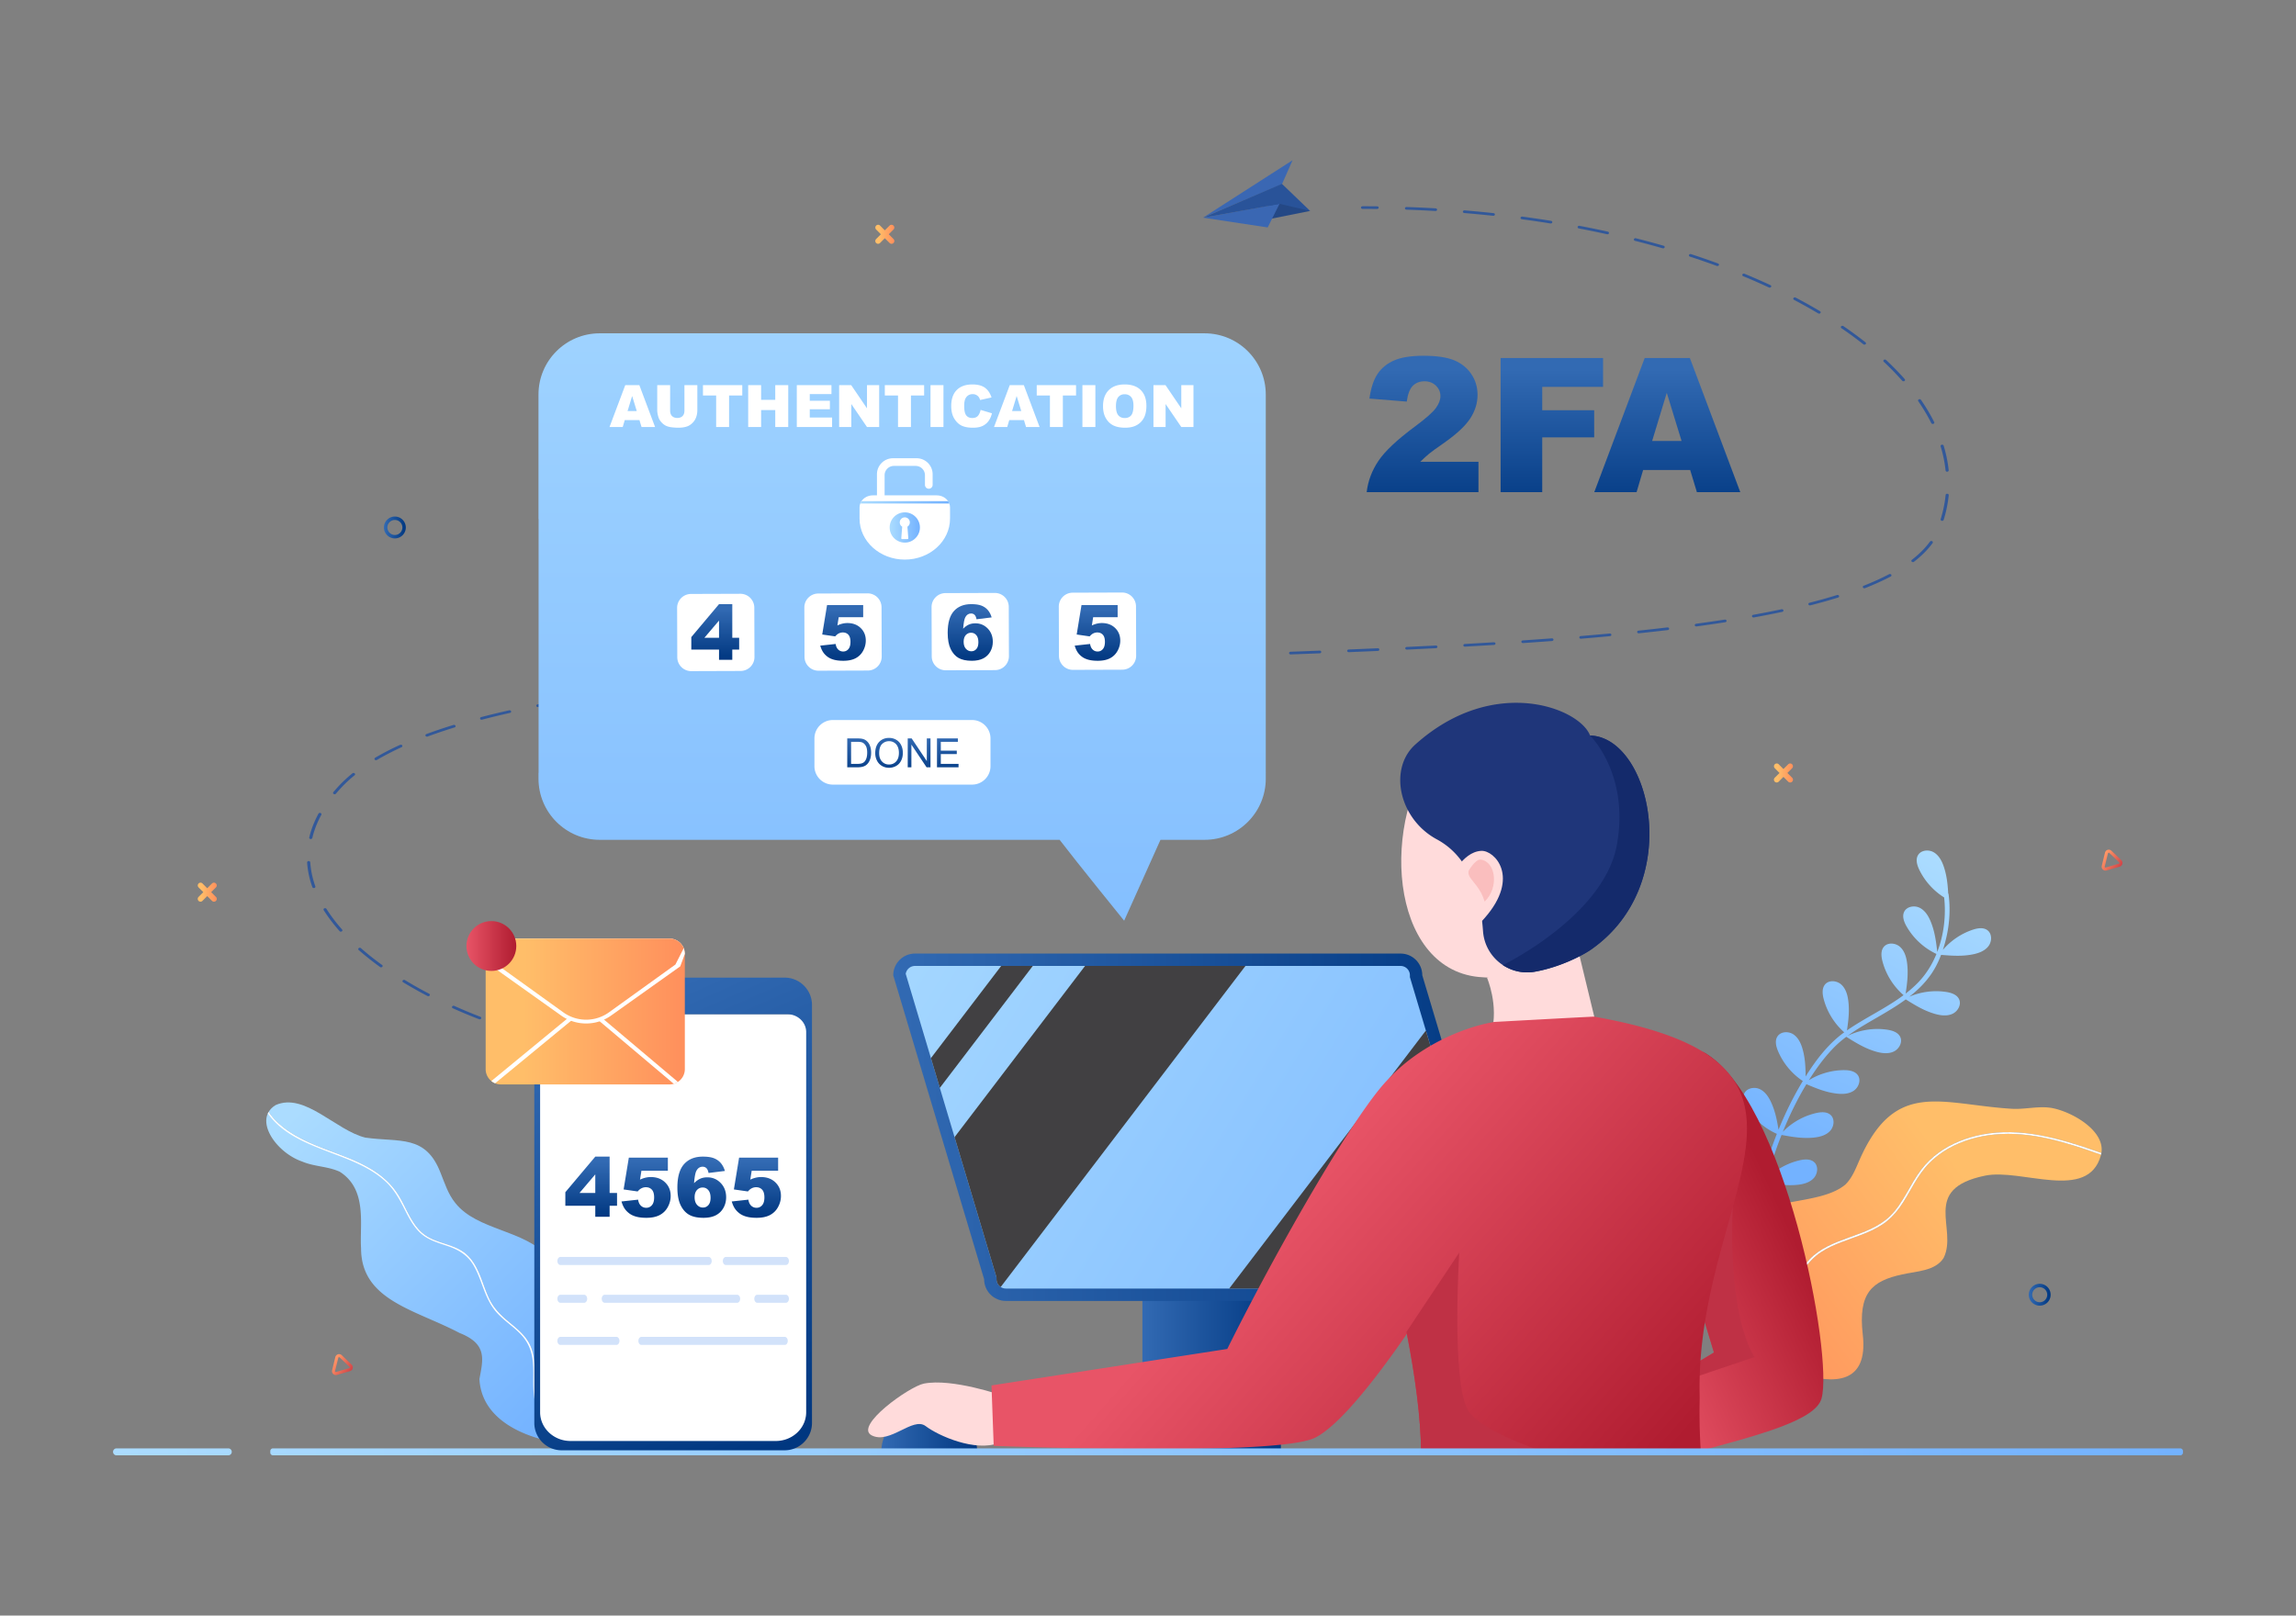 <svg xmlns="http://www.w3.org/2000/svg" viewBox="0 0 1364 960" id="two-steps-authentication-password"><rect x="0" y="0" width="1364" height="960" fill="#808080" stroke="none"/><linearGradient id="a" x1="181.233" x2="352.669" y1="655.423" y2="824.2" gradientUnits="userSpaceOnUse"><stop offset="0" stop-color="#abdcff"></stop><stop offset="1" stop-color="#73b2ff"></stop></linearGradient><path fill="url(#a)" d="M270.608 714.979c12.852 16.108 40.753 15.754 54.814 31.576 7.722 9.422 5.245 20.566 5.194 30.877 1.551 18.55 4.38 39.268 15.769 57.233 5.815 8.034 14.558 14.852 18.801 23.365-8.433 1.257-18.812 1.379-29.276.027-.226-.17-.456-.352-.678-.529-8.697-7.004-15.712-16.43-17.175-27.748-1.334-10.305 1.394-21.522-3.482-31.161-2.667-5.275-7.378-9.049-11.841-12.742-4.605-3.817-8.81-7.762-11.589-13.134-4.644-8.963-6.118-20.242-13.939-27.275-4.777-4.286-11.134-5.701-17.013-7.804-3.289-1.171-6.492-2.633-9.171-4.913-2.286-1.946-4.148-4.316-5.747-6.844-3.156-4.986-5.377-10.491-8.451-15.524-3.115-5.11-7.275-9.386-12.123-12.879-10.588-7.624-23.263-11.291-35.225-16.104-10.821-4.358-22.085-10.039-29.206-19.624-.242-.325-.48-.657-.707-.993.894-1.557 2.266-2.952 4.17-4.117 17.26-7.715 35.808 15.08 53.299 19.323 20.449 2.926 35.923-2.077 44.795 21.191 2.475 6.037 4.319 12.359 8.781 17.799z"></path><linearGradient id="b" x1="163.866" x2="335.301" y1="673.063" y2="841.841" gradientUnits="userSpaceOnUse"><stop offset="0" stop-color="#abdcff"></stop><stop offset="1" stop-color="#73b2ff"></stop></linearGradient><path fill="url(#b)" d="M189.475 681.399c11.963 4.812 24.637 8.48 35.225 16.104 4.847 3.493 9.007 7.769 12.123 12.879 3.075 5.033 5.295 10.538 8.451 15.524 1.6 2.528 3.461 4.898 5.747 6.844 2.679 2.28 5.881 3.742 9.171 4.913 5.879 2.102 12.236 3.517 17.013 7.804 7.821 7.033 9.295 18.312 13.939 27.275 2.779 5.373 6.984 9.318 11.589 13.134 4.463 3.693 9.173 7.467 11.841 12.742 4.876 9.639 2.149 20.856 3.482 31.161 1.462 11.318 8.477 20.745 17.175 27.748.222.177.452.359.678.529a48.252 48.252 0 0 1-1.592-.217c-24.173-3.458-48.296-14.865-49.495-38.41 2.1-11.489 4.954-20.759-11.827-27.356-26.454-13.955-58.542-19.355-58.494-50.429-.933-13.808 3.945-34.829-12.678-45.384-7.156-3.273-15.063-2.97-22.277-6.037-13.172-4.527-24.789-19.104-20.415-28.609.119-.282.262-.56.431-.833.227.336.465.668.707.993 7.121 9.586 18.385 15.267 29.206 19.625z"></path><path fill="#FFF" d="M189.475 681.399c11.963 4.812 24.637 8.48 35.225 16.104 4.847 3.493 9.007 7.769 12.123 12.879 3.075 5.033 5.295 10.538 8.451 15.524 1.6 2.528 3.461 4.898 5.747 6.844 2.679 2.28 5.881 3.742 9.171 4.913 5.879 2.102 12.236 3.517 17.013 7.804 7.821 7.033 9.295 18.312 13.939 27.275 2.779 5.373 6.984 9.318 11.589 13.134 4.463 3.693 9.173 7.467 11.841 12.742 4.876 9.639 2.149 20.856 3.482 31.161 1.462 11.318 8.477 20.745 17.175 27.748.222.177.452.359.678.529a48.252 48.252 0 0 1-1.592-.217 61.034 61.034 0 0 1-5.907-5.522c-3.451-3.703-6.391-7.902-8.409-12.545-2.146-4.942-2.997-10.16-3.153-15.525-.152-5.473.257-10.984-.442-16.429-.789-6.227-3.415-11.443-7.897-15.85-4.388-4.31-9.628-7.69-13.701-12.339-3.424-3.917-5.557-8.651-7.411-13.46-1.927-5.023-3.578-10.233-6.423-14.837-3.451-5.597-8.562-8.677-14.684-10.786-5.924-2.036-12.095-3.641-16.769-8.063-4.138-3.917-6.745-9.104-9.293-14.112-2.811-5.529-5.727-10.885-10.157-15.301-4.724-4.697-10.471-8.219-16.433-11.099-17.939-8.681-42.58-13.1-54.507-30.355.119-.282.262-.56.431-.833.227.336.465.668.707.993 7.121 9.584 18.385 15.265 29.206 19.623z"></path><linearGradient id="c" x1="1156.841" x2="1066.139" y1="512.946" y2="690.362" gradientUnits="userSpaceOnUse"><stop offset="0" stop-color="#abdcff"></stop><stop offset="1" stop-color="#73b2ff"></stop></linearGradient><path fill="url(#c)" d="M1026.966 677.844c1.413-3.235 5.862-4.2 9.078-2.763 3.216 1.437 5.345 4.582 6.836 7.788 2.411 5.185 3.5 10.415 4.396 15.931a234.344 234.344 0 0 1 4.677-15.189 240.333 240.333 0 0 1 3.638-9.852c-7.254-3.226-13.514-8.662-17.705-15.407-1.588-2.557-2.906-5.744-1.694-8.498 1.415-3.219 5.864-4.184 9.078-2.758 3.214 1.426 5.339 4.552 6.826 7.739 2.496 5.35 3.568 10.752 4.479 16.468 4.072-9.998 8.85-19.715 14.435-28.944-6.514-4.331-11.726-10.607-14.749-17.824-1.163-2.776-1.959-6.131-.326-8.66 1.908-2.953 6.454-3.2 9.401-1.282 2.947 1.917 4.55 5.341 5.513 8.723 1.56 5.48 1.802 10.796 1.811 16.364 6.041-9.635 13.189-19.076 22.375-25.837.191-.141.389-.273.581-.412-5.929-5.235-10.263-12.264-12.247-19.923-.755-2.914-1.063-6.349.914-8.617 2.311-2.651 6.845-2.246 9.488.072s3.741 5.936 4.211 9.42c.828 6.14.142 11.866-.755 17.905 10.824-7.52 23.081-13.077 33.63-20.958-6.087-5.262-10.538-12.397-12.556-20.188-.755-2.913-1.064-6.349.914-8.617 2.31-2.651 6.844-2.246 9.488.073 2.643 2.318 3.741 5.936 4.211 9.42.851 6.305.104 12.174-.828 18.393 2.601-2.016 5.089-4.186 7.41-6.583 4.7-4.854 8.314-10.667 10.904-16.968-7.455-3.491-13.788-9.341-17.836-16.511-1.479-2.621-2.662-5.861-1.336-8.562 1.549-3.156 6.035-3.933 9.186-2.374 3.151 1.56 5.144 4.773 6.495 8.018 2.479 5.953 3.258 11.894 3.966 18.238 3.968-10.254 5.267-21.699 4.099-32.38-6.328-3.968-11.525-9.733-14.777-16.46-1.31-2.71-2.284-6.018-.789-8.63 1.747-3.052 6.274-3.542 9.319-1.785 3.045 1.757 4.83 5.09 5.972 8.416 1.822 5.305 2.361 10.52 2.67 15.984.114.168.199.371.231.618 1.198 9.068.52 18.344-1.704 27.205a83.052 83.052 0 0 1-1.691 5.823c4.719-5.525 10.958-9.75 17.86-12.029 2.858-.944 6.266-1.476 8.659.349 2.796 2.132 2.689 6.683.548 9.472-2.141 2.79-5.679 4.121-9.125 4.819-6.428 1.3-12.505.877-18.989.328-1.513 3.975-3.394 7.805-5.793 11.31-3.633 5.308-8.133 9.697-13.092 13.565 6.881-2.969 14.607-3.975 22.014-2.817 2.974.465 6.249 1.546 7.546 4.262 1.515 3.173-.658 7.173-3.836 8.679-3.178 1.505-6.933 1.075-10.318.122-6.486-1.826-11.812-5.102-17.499-8.659-8.363 6.141-17.823 11.013-26.579 16.371-2.756 1.687-5.444 3.438-8.024 5.326 7.3-3.598 15.714-4.903 23.757-3.657 2.974.461 6.251 1.538 7.551 4.252 1.519 3.171-.649 7.175-3.824 8.683-3.176 1.509-6.932 1.084-10.318.136-6.636-1.859-12.06-5.235-17.9-8.878-2.728 2.042-5.322 4.255-7.722 6.741-4.389 4.548-8.256 9.589-11.782 14.826a156.467 156.467 0 0 0-2.743 4.226c6.279-3.878 13.645-5.993 21.028-5.99 3.01.001 6.412.566 8.111 3.049 1.986 2.902.455 7.19-2.453 9.166s-6.685 2.13-10.177 1.71c-6.45-.776-12.042-3.05-17.963-5.577-5.456 9.017-10.071 18.565-14.031 28.332 5.359-5.533 12.338-9.487 19.852-11.193 2.935-.666 6.378-.87 8.586 1.175 2.579 2.389 2.038 6.909-.36 9.481-2.397 2.572-6.046 3.56-9.544 3.924-6.637.691-12.741-.359-19.269-1.55a261.973 261.973 0 0 0-1.514 3.905c-2.702 7.163-5.09 14.476-7.064 21.897 5.301-5.309 12.115-9.102 19.434-10.763 2.935-.666 6.378-.87 8.586 1.174 2.579 2.389 2.038 6.91-.36 9.482-2.397 2.572-6.047 3.559-9.544 3.923-6.455.672-12.405-.302-18.73-1.451-2.149 8.486-3.745 17.108-4.625 25.806-.184 1.812-2.981 1.403-2.798-.406.889-8.784 2.519-17.488 4.695-26.054-7.284-3.249-13.575-8.731-17.785-15.536-1.593-2.573-2.914-5.779-1.705-8.547z"></path><linearGradient id="d" x1="1195.093" x2="1001.931" y1="666.491" y2="807.603" gradientUnits="userSpaceOnUse"><stop offset=".189" stop-color="#ffbe69"></stop><stop offset="1" stop-color="#ff8f5c"></stop></linearGradient><path fill="url(#d)" d="m1028.79 743.396-3.473 50.344c4.822-3.293 10.015-6.117 15.036-9.014 4.939-2.848 9.851-5.837 14.244-9.519 4.468-3.743 7.928-8.187 10.972-13.125 2.945-4.777 5.674-9.749 9.571-13.855 3.058-3.233 6.796-5.729 10.754-7.733 8.201-4.17 17.228-6.341 25.53-10.269 4.185-1.968 8.143-4.408 11.465-7.648 4.012-3.902 6.979-8.715 9.761-13.526 2.779-4.802 5.414-9.72 8.799-14.136a49.502 49.502 0 0 1 10.151-9.872c7.669-5.609 16.729-9.119 26.02-10.893 22.744-4.358 45.611 2.21 66.98 9.637 1.261.441 2.523.882 3.792 1.337 2.132-13.046-16.546-23.933-28.427-26.529-8.127-1.774-16.578.773-24.873.258-42.042-2.574-68.995-17.771-90.215 29.996-2.371 5.348-4.448 11.07-8.673 15.116-19.048 15.751-65.454 3.166-67.414 39.431z"></path><linearGradient id="e" x1="1212.648" x2="1029.078" y1="687.888" y2="821.993" gradientUnits="userSpaceOnUse"><stop offset=".189" stop-color="#ffbe69"></stop><stop offset="1" stop-color="#ff8f5c"></stop></linearGradient><path fill="url(#e)" d="M1106.624 793.059c-2.848-24.855 5.463-31.86 23.39-35.777 8.897-1.955 19.702-2.077 24.627-9.745 8.695-17.516-13.818-41.019 24.594-48.94 21.676-4.481 61.142 15.679 68.844-12.054.034-.13.072-.269.097-.402-20.286-7.19-41.558-14.148-63.3-11.999-9.546.944-19.028 3.576-27.4 8.329-4.089 2.318-7.894 5.16-11.217 8.497-3.696 3.719-6.595 8.054-9.25 12.562-2.802 4.772-5.374 9.701-8.633 14.193-2.864 3.955-6.287 7.388-10.391 10.06-7.417 4.825-16.044 7.223-24.23 10.385-4.16 1.617-8.294 3.44-12.035 5.912-4.273 2.842-7.647 6.542-10.486 10.8-3.099 4.657-5.647 9.671-9.107 14.082-3.334 4.27-7.496 7.793-11.944 10.857-8.016 5.542-16.964 9.636-24.951 15.22.002 0 88.113 56.673 81.392-1.98z"></path><path fill="#FFF" d="m1025.318 793.74-.084 1.299c7.987-5.585 16.935-9.678 24.951-15.22 4.448-3.064 8.61-6.587 11.944-10.857 3.46-4.411 6.008-9.425 9.107-14.082 2.839-4.258 6.213-7.958 10.486-10.8 3.74-2.472 7.874-4.295 12.035-5.912 8.186-3.162 16.813-5.56 24.23-10.385 4.104-2.672 7.526-6.105 10.391-10.06 3.259-4.492 5.832-9.421 8.633-14.193 2.655-4.508 5.553-8.843 9.25-12.562 3.323-3.337 7.128-6.179 11.217-8.497 8.372-4.753 17.854-7.385 27.4-8.329 21.742-2.148 43.014 4.809 63.3 11.999.086-.34.16-.674.213-1.015-1.269-.454-2.53-.895-3.792-1.337-21.369-7.427-44.236-13.995-66.98-9.637-9.291 1.774-18.35 5.284-26.02 10.893-3.829 2.79-7.267 6.109-10.151 9.872-3.385 4.416-6.019 9.334-8.799 14.136-2.782 4.811-5.75 9.624-9.761 13.526-3.322 3.24-7.28 5.679-11.465 7.648-8.301 3.928-17.328 6.099-25.53 10.269-3.958 2.004-7.695 4.499-10.754 7.733-3.897 4.106-6.627 9.078-9.571 13.855-3.044 4.938-6.504 9.382-10.972 13.125-4.392 3.682-9.304 6.671-14.244 9.519-5.019 2.894-10.212 5.719-15.034 9.012z"></path><path fill="#325899" d="M376.277 626.659c.478 0 .884-.314.924-.728.042-.436-.338-.819-.849-.855a262.575 262.575 0 0 1-8.585-.749c-.512-.054-.972.257-1.034.692-.062.435.301.83.81.882 2.896.301 5.808.555 8.655.755l.079.003zM350.432 623.604a320.727 320.727 0 0 1-16.9-3.245c-.496-.109-.796-.542-.667-.966.128-.425.628-.677 1.131-.571a318.656 318.656 0 0 0 16.786 3.224c.504.083.834.498.738.929-.086.379-.475.644-.911.644-.059 0-.118-.005-.177-.015zm-33.534-7.354a341.995 341.995 0 0 1-16.333-4.918c-.479-.158-.717-.617-.533-1.026.185-.409.723-.614 1.2-.456a338.176 338.176 0 0 0 16.233 4.889c.488.133.758.581.601.998-.126.336-.492.551-.885.551-.093 0-.189-.013-.283-.038zm-32.317-10.626a316.36 316.36 0 0 1-15.564-6.49c-.454-.205-.628-.684-.39-1.071.24-.389.802-.538 1.255-.333a313.27 313.27 0 0 0 15.464 6.448c.467.181.675.651.464 1.05-.155.293-.494.467-.847.467a1.1 1.1 0 0 1-.382-.071zm-30.633-13.789a251.14 251.14 0 0 1-14.463-8.15c-.417-.254-.515-.75-.217-1.106.298-.357.878-.44 1.296-.185a250.39 250.39 0 0 0 14.353 8.088c.438.228.576.716.309 1.09-.176.245-.481.38-.794.38-.165 0-.332-.037-.484-.117zm-28.165-17.223c-4.542-3.279-8.814-6.675-12.7-10.093-.357-.314-.349-.816.019-1.122a1.046 1.046 0 0 1 1.314.017c3.843 3.38 8.071 6.741 12.567 9.985.391.283.441.784.109 1.119a.998.998 0 0 1-.71.281c-.211 0-.424-.062-.599-.187zm-24.041-21.321c-3.635-4.096-6.811-8.289-9.441-12.463-.243-.386-.074-.867.378-1.074.451-.209 1.014-.064 1.258.322 2.584 4.102 5.707 8.225 9.285 12.256.31.349.23.847-.179 1.112a1.039 1.039 0 0 1-.561.161.988.988 0 0 1-.74-.314zm-16.189-26.16c-1.736-4.866-2.778-9.789-3.099-14.634-.029-.437.362-.812.874-.837.525-.036.951.311.98.748.312 4.718 1.329 9.517 3.021 14.26.149.419-.127.862-.617.991-.09.023-.181.034-.271.034-.398 0-.766-.22-.888-.562zm-1.117-28.56c-.503-.088-.828-.506-.726-.936 1.126-4.742 2.974-9.497 5.492-14.132.216-.397.767-.569 1.233-.386.466.185.668.656.452 1.054-2.456 4.524-4.258 9.16-5.356 13.781-.089.376-.477.635-.909.635-.062 0-.123-.006-.186-.016zm13.819-26.768c-.417-.256-.512-.752-.212-1.108a94.878 94.878 0 0 1 3.336-3.758c2.367-2.534 5.061-5.029 8.007-7.415.372-.302.96-.289 1.313.029s.338.82-.035 1.122c-2.883 2.337-5.519 4.777-7.834 7.254a95.417 95.417 0 0 0-3.279 3.694.984.984 0 0 1-.755.331 1.047 1.047 0 0 1-.541-.149zm24.37-20.431c-.291-.361-.185-.854.238-1.103 4.484-2.642 9.468-5.22 14.812-7.663.452-.207 1.014-.062 1.257.325.242.386.072.867-.38 1.073-5.283 2.416-10.207 4.963-14.635 7.57-.161.095-.345.14-.527.14a.98.98 0 0 1-.765-.342zm30.182-14.13c-.204-.402.013-.869.484-1.043a307.055 307.055 0 0 1 16.115-5.429c.483-.15 1.015.066 1.188.478.174.412-.076.867-.559 1.016a304.502 304.502 0 0 0-16.007 5.392c-.12.044-.246.065-.368.065-.359-.001-.702-.18-.853-.479zm32.421-10.136c-.15-.418.126-.862.617-.99a501.272 501.272 0 0 1 16.659-4.032c.496-.112 1.004.143 1.134.566.13.423-.166.857-.662.969a501.549 501.549 0 0 0-16.589 4.013 1.063 1.063 0 0 1-.272.035c-.396.001-.765-.219-.887-.561zm33.39-7.593c-.114-.427.198-.852.698-.95a749.075 749.075 0 0 1 16.922-3.098c.501-.086.992.192 1.093.622.101.43-.225.848-.728.934a745.681 745.681 0 0 0-16.873 3.09c-.07.013-.139.02-.208.02-.423-.001-.806-.25-.904-.618zm33.87-5.874c-.09-.431.247-.843.752-.919 5.481-.832 11.222-1.653 17.061-2.442.507-.061.982.227 1.062.66.08.433-.265.839-.772.908-5.828.786-11.557 1.606-17.026 2.436-.055.008-.11.012-.164.012-.442 0-.833-.269-.913-.655zm34.13-4.647c-.071-.434.282-.835.79-.897 5.567-.671 11.334-1.329 17.142-1.958.505-.051.974.252 1.038.687.065.435-.296.833-.805.887-5.8.627-11.558 1.285-17.116 1.954a.96.96 0 0 1-.131.008c-.455.002-.853-.285-.918-.681zm34.283-3.737c-.058-.435.308-.829.818-.878 5.626-.548 11.409-1.083 17.19-1.591.503-.048.967.272 1.019.708.053.436-.319.826-.829.871-5.774.507-11.551 1.041-17.17 1.589a1.273 1.273 0 0 1-.106.005c-.465 0-.868-.299-.922-.704zm34.377-3.047c-.048-.436.328-.823.838-.864 5.692-.453 11.433-.889 17.22-1.308.52-.039.962.286 1.005.723.043.437-.336.82-.847.858-5.782.418-11.518.854-17.204 1.308l-.088.003c-.475 0-.879-.309-.924-.72zm34.433-2.514c-.04-.437.343-.818.855-.852 5.708-.377 11.455-.74 17.238-1.089.502-.014.956.297.992.735.036.437-.349.816-.861.847-5.779.349-11.522.712-17.226 1.089l-.073.002c-.48.001-.887-.315-.925-.732zm34.471-2.098c-.033-.438.355-.815.866-.843 5.721-.317 11.472-.624 17.25-.92.495-.034.952.308.982.745.031.437-.359.813-.871.84-5.774.297-11.523.601-17.24.919l-.061.002c-.485-.001-.894-.324-.926-.743zm34.494-1.776c-.029-.438.364-.812.876-.837a5263.1 5263.1 0 0 1 17.258-.79c.522-.033.948.313.975.751.027.438-.367.811-.88.834-5.77.255-11.521.519-17.25.79l-.052.001c-.489 0-.899-.326-.927-.749zm34.51-1.535c-.025-.437.37-.81.883-.831 5.74-.237 11.494-.469 17.261-.695.507-.05.947.318.97.756.023.437-.372.809-.885.829-5.764.226-11.517.458-17.256.695l-.046.001c-.492 0-.903-.33-.927-.755zm34.48-1.356c-.022-.438.375-.809.888-.827 5.747-.215 11.502-.425 17.262-.631.499-.03.945.321.967.759.021.438-.377.808-.89.825a11687.038 11687.038 0 0 0-17.299.632c-.494 0-.905-.333-.928-.758zm34.556-1.245c-.021-.437.378-.807.89-.824 5.755-.2 11.511-.399 17.266-.595.531-.037.945.323.965.76.021.438-.379.807-.891.824a24878.531 24878.531 0 0 0-17.302.596c-.496 0-.907-.334-.928-.761zm34.529-1.181c-.02-.437.379-.807.891-.823l17.265-.586c.497-.048.944.322.965.76.02.438-.379.808-.891.824l-17.265.586-.037.001c-.496.001-.908-.334-.928-.762zm34.528-1.177c-.021-.438.378-.807.891-.824 5.767-.199 11.523-.401 17.262-.604.535-.06.945.321.967.759.021.438-.378.808-.89.825-5.741.204-11.496.405-17.265.605l-.038.001c-.495 0-.906-.335-.927-.762zm34.527-1.226c-.022-.438.376-.808.888-.826 5.773-.213 11.528-.43 17.26-.651.5-.032.946.319.969.756.024.438-.373.809-.886.829-5.733.221-11.489.438-17.263.651l-.04.001c-.495-.001-.906-.333-.928-.76zm34.522-1.334c-.025-.438.371-.81.883-.83 5.78-.237 11.532-.479 17.255-.73.525-.036.95.313.975.752.026.437-.368.81-.88.833a6082.538 6082.538 0 0 1-17.306.732c-.493-.001-.903-.332-.927-.757zm34.512-1.508c-.028-.437.364-.811.876-.836 5.787-.273 11.537-.555 17.247-.846.519-.023.952.308.982.745.031.438-.36.813-.871.84-5.714.291-11.467.573-17.256.846l-.052.001c-.489 0-.898-.327-.926-.75zm34.498-1.76c-.033-.437.354-.815.867-.843 5.792-.323 11.538-.659 17.233-1.007.507-.024.956.298.993.735.037.437-.348.817-.86.848-5.699.348-11.449.684-17.246 1.007l-.061.002c-.485 0-.894-.323-.926-.742zm34.473-2.103c-.041-.437.341-.819.852-.854 5.799-.39 11.538-.799 17.213-1.223.516-.037.961.284 1.006.721.045.437-.333.821-.844.859-5.681.425-11.425.833-17.229 1.225l-.074.002c-.479 0-.886-.315-.924-.73zm34.43-2.572c-.05-.437.323-.824.834-.867 5.864-.49 11.644-1 17.179-1.517.509-.058.968.266 1.024.703.055.435-.313.826-.823.874-5.542.519-11.329 1.029-17.201 1.519a.937.937 0 0 1-.091.004c-.471 0-.875-.307-.922-.716zm34.359-3.2c-.063-.435.299-.831.808-.884 5.847-.616 11.607-1.26 17.121-1.916.503-.06.977.243 1.048.677.07.434-.284.835-.792.896-5.523.657-11.294 1.302-17.15 1.918a1.122 1.122 0 0 1-.115.006c-.461-.001-.862-.295-.92-.697zm34.233-4.064c-.08-.432.265-.839.772-.908a872.118 872.118 0 0 0 17.014-2.474c.506-.073.989.208 1.081.639.092.432-.242.844-.746.924a894.519 894.519 0 0 1-17.057 2.48c-.05.006-.099.009-.147.009-.449-.001-.844-.279-.917-.67zm34-5.284c-.106-.429.215-.849.717-.94a572.737 572.737 0 0 0 16.806-3.294c.501-.108 1.001.153 1.126.579.123.424-.18.855-.677.961a571.152 571.152 0 0 1-16.87 3.307c-.065.012-.13.018-.193.018-.43-.002-.816-.258-.909-.631zm33.522-7.112c-.146-.42.134-.861.625-.987a325.576 325.576 0 0 0 16.34-4.589c.479-.146 1.014.062 1.19.474.176.412-.073.868-.555 1.018a328.462 328.462 0 0 1-16.446 4.618 1.051 1.051 0 0 1-.265.033c-.4 0-.769-.223-.889-.567zm32.385-10.066c-.215-.399-.012-.87.454-1.053 5.492-2.164 10.56-4.464 15.061-6.835.437-.229 1.009-.113 1.278.259.27.373.134.862-.303 1.092-4.564 2.404-9.698 4.734-15.258 6.923-.126.05-.258.073-.388.073-.352.002-.688-.169-.844-.459zm29.003-15.34c-.345-.325-.315-.826.065-1.121 4.39-3.398 8.004-7.03 10.74-10.796.271-.372.845-.487 1.279-.256.436.231.57.721.299 1.093-2.828 3.893-6.553 7.639-11.072 11.135a1.024 1.024 0 0 1-.623.206c-.252 0-.504-.088-.688-.261zm17.815-24.29c-.496-.113-.79-.548-.658-.97a73.184 73.184 0 0 0 2.951-14.366c.044-.436.491-.762 1.005-.722.511.037.89.421.845.858a74.512 74.512 0 0 1-3.006 14.637c-.111.354-.486.589-.897.589a.98.98 0 0 1-.24-.026zm2.26-29.888c-.498-4.76-1.486-9.588-2.937-14.348-.13-.424.168-.857.665-.968.499-.114 1.004.144 1.133.568 1.477 4.845 2.483 9.76 2.989 14.608.046.436-.332.821-.842.861a1.179 1.179 0 0 1-.084.003c-.475-.001-.881-.311-.924-.724zm-8.479-28.148c-2.177-4.356-4.782-8.741-7.743-13.03-.261-.377-.114-.864.328-1.086.44-.224 1.01-.098 1.272.28 3.002 4.348 5.643 8.794 7.852 13.214.201.403-.018.869-.49 1.04a1.05 1.05 0 0 1-.364.064c-.361 0-.705-.18-.855-.482zm-17.277-25.191a162.06 162.06 0 0 0-10.966-11.267c-.346-.323-.319-.825.059-1.121.376-.295.965-.273 1.312.05 3.975 3.715 7.703 7.544 11.08 11.384.308.35.226.847-.184 1.111a1.03 1.03 0 0 1-.557.159.988.988 0 0 1-.744-.316zm-23.079-21.661a229.85 229.85 0 0 0-13.033-9.565c-.4-.274-.466-.773-.146-1.115.319-.342.904-.398 1.306-.125a231.792 231.792 0 0 1 13.136 9.641c.376.298.398.8.05 1.121a1.01 1.01 0 0 1-.682.254c-.225 0-.452-.07-.631-.211zm-26.812-18.349a305.943 305.943 0 0 0-14.39-8.05c-.437-.229-.574-.718-.306-1.091.27-.374.842-.49 1.278-.26a307.389 307.389 0 0 1 14.481 8.099c.421.251.523.746.23 1.105a.987.987 0 0 1-.763.339 1.04 1.04 0 0 1-.53-.142zm-29.284-15.41a382.436 382.436 0 0 0-15.314-6.711c-.462-.191-.656-.665-.432-1.06.224-.395.779-.561 1.24-.37a384.365 384.365 0 0 1 15.394 6.746c.451.21.618.692.372 1.076-.169.264-.488.414-.817.414a1.028 1.028 0 0 1-.443-.095zm-30.981-12.808a455.568 455.568 0 0 0-15.962-5.516c-.48-.156-.72-.615-.538-1.024.182-.41.721-.613 1.198-.46a461.835 461.835 0 0 1 16.035 5.54c.471.174.689.64.487 1.042-.15.301-.493.481-.854.481a1.06 1.06 0 0 1-.366-.063zm-32.174-10.48a523.459 523.459 0 0 0-16.423-4.431c-.492-.125-.773-.566-.628-.987.145-.419.66-.663 1.154-.535 5.543 1.4 11.09 2.897 16.488 4.448.486.14.748.59.584 1.005-.131.332-.492.54-.881.54a.997.997 0 0 1-.294-.04zm-33.027-8.353a588.495 588.495 0 0 0-16.751-3.433c-.501-.095-.816-.519-.705-.947s.608-.694 1.108-.602a592.858 592.858 0 0 1 16.813 3.445c.496.11.795.542.667.967-.107.358-.485.595-.898.595-.078 0-.156-.009-.234-.025zm-33.627-6.396a639.95 639.95 0 0 0-16.979-2.503c-.506-.068-.853-.474-.774-.907.079-.433.553-.726 1.062-.661a656.885 656.885 0 0 1 17.035 2.511c.504.082.836.497.74.927-.084.381-.473.647-.911.647-.057 0-.115-.005-.173-.014zm-34.039-4.562a695.747 695.747 0 0 0-17.125-1.629c-.51-.041-.884-.43-.835-.866.05-.437.516-.762 1.014-.713a690.913 690.913 0 0 1 17.179 1.633c.509.055.869.452.805.886-.059.401-.459.694-.92.694a.782.782 0 0 1-.118-.005zm-34.299-2.836a734.427 734.427 0 0 0-17.206-.798c-.513-.018-.911-.386-.891-.824.021-.438.461-.812.966-.76a728.08 728.08 0 0 1 17.258.8c.512.03.898.408.863.845-.033.419-.441.74-.925.74l-.065-.003zM818.123 124.188c.507 0 .922-.348.929-.783.007-.438-.403-.798-.916-.804-2.881-.033-5.776-.05-8.682-.05-.513 0-.929.355-.929.793s.416.793.929.793a753.575 753.575 0 0 1 8.669.051z"></path><path fill="#244885" d="m778.324 125.349-28.05 5.578 6.543-15.503z"></path><path fill="#3A67B3" d="m753.102 135.152-38.326-5.806 45.389-8.316zM714.734 129.306l53.152-34.094-6.293 14.238z"></path><path fill="#295399" d="m714.776 129.346 45.503-8.207 18.045 4.21-16.758-16.108z"></path><linearGradient id="f" x1="678.671" x2="760.94" y1="791.18" y2="791.18" gradientUnits="userSpaceOnUse"><stop offset="0" stop-color="#326ab3"></stop><stop offset="1" stop-color="#003780"></stop></linearGradient><path fill="url(#f)" d="M678.671 717.573h82.269v147.214h-82.269z"></path><linearGradient id="g" x1="530.651" x2="898.943" y1="669.83" y2="669.83" gradientUnits="userSpaceOnUse"><stop offset="0" stop-color="#326ab3"></stop><stop offset="1" stop-color="#003780"></stop></linearGradient><path fill="url(#g)" d="M832.031 566.622H543.57c-7.135 0-12.919 5.784-12.919 12.919l53.993 180.578c0 7.135 5.784 12.919 12.919 12.919h288.461c7.135 0 12.919-5.784 12.919-12.919L844.95 579.541c0-7.135-5.784-12.919-12.919-12.919z"></path><linearGradient id="h" x1="475.015" x2="986.428" y1="523.213" y2="835.911" gradientUnits="userSpaceOnUse"><stop offset="0" stop-color="#abdcff"></stop><stop offset="1" stop-color="#73b2ff"></stop></linearGradient><path fill="url(#h)" d="M891.515 760.979a5.553 5.553 0 0 1-5.489 4.7H597.559a5.475 5.475 0 0 1-3.056-.93 5.545 5.545 0 0 1-2.496-4.623v-1.083L567.083 675.7l-8.75-29.267-5.285-17.69-14.978-50.065c.42-2.649 2.726-4.7 5.502-4.7h288.453a5.571 5.571 0 0 1 5.566 5.566v1.07l9.488 31.75 15.665 52.382 28.771 96.233z"></path><path fill="#414042" d="m739.895 573.979-145.392 190.77a5.545 5.545 0 0 1-2.496-4.623v-1.083L567.083 675.7l77.523-101.721h95.289zM862.745 664.747l-76.924 100.931h-55.58l116.838-153.314zM613.555 573.979l-55.222 72.454-5.285-17.69 41.735-54.764z"></path><linearGradient id="i" x1="523.549" x2="580.52" y1="850.552" y2="850.552" gradientUnits="userSpaceOnUse"><stop offset="0" stop-color="#326ab3"></stop><stop offset="1" stop-color="#003780"></stop></linearGradient><path fill="url(#i)" d="M580.521 862.717H523.55c0-13.437 10.893-24.33 24.33-24.33h8.312c13.436 0 24.329 10.893 24.329 24.33z"></path><path fill="#FFDBDB" d="M595.588 829.288s-29.936-10.504-46.811-7.114c-8.527 1.713-41.684 25.233-30.918 30.748 10.766 5.515 24.422-11.292 32.037-5.515 7.615 5.777 29.411 15.493 43.591 9.979l2.101-28.098z"></path><linearGradient id="j" x1="950.122" x2="1060.912" y1="775.652" y2="724.645" gradientUnits="userSpaceOnUse"><stop offset="0" stop-color="#e85467"></stop><stop offset="1" stop-color="#b01c30"></stop></linearGradient><path fill="url(#j)" d="M1082.105 831.065c-3.679 12.846-35.888 21.476-79.682 33.071l-85.706.652.315-.337L976.91 828.5l41.313-24.809-18.259-60.435-20.099-66.5 31.936-51.699c48.45 26.68 77.569 180.611 70.304 206.008z"></path><path fill="#BF3145" d="m976.91 828.5 41.313-24.809-18.259-60.435 29.371-25.681c-1.521 38.242 2.639 71.656 12.92 88.807L976.91 828.5z"></path><path fill="#FFDBDB" d="M883.366 580.914s7.19 16.391 2.581 33.167l62.865-2.95-12.167-50.237-53.279 20.02z"></path><linearGradient id="k" x1="764.46" x2="968.487" y1="709.074" y2="889.244" gradientUnits="userSpaceOnUse"><stop offset="0" stop-color="#e85467"></stop><stop offset="1" stop-color="#b01c30"></stop></linearGradient><path fill="url(#k)" d="M1009.75 830.487c-3.459-120.932 97.101-198.134-62.632-226.369-.253-.126-59.573 3.154-59.573 3.154l-.337.063c-19.997 3.522-45.503 15.406-62.438 33.881l-.005-.011c-19.279 19.426-64.818 98.247-95.682 160.363L589.02 823.244l1.314 35.909s10.155.4 25.818.831c48.135 1.346 148.285 3.006 165.315-5.761 14.693-7.562 36.444-35.698 54.322-61.604 4.79 24.675 8.375 49.688 8.489 72.169l78.284-.158 87.997-.179a347.69 347.69 0 0 1-.809-33.964z"></path><path fill="#FFDBDB" d="M957.019 508.04c-4.071 41.052-32.931 77.012-78.622 72.489-52.967-5.243-59.287-93.256-23.389-138.094 32.445 9.525 56.414 17.93 89.549 16.712 6.433 13.837 13.876 32.313 12.462 48.893z"></path><path fill="#1F367A" d="M945.121 564.308c-4.678 3.249-18.207 10.418-33.302 13.098a26.102 26.102 0 0 1-18.985-3.921v-.01c-6.591-4.331-11.195-11.584-11.805-20.152a137.785 137.785 0 0 0-.526-5.719c-2.113-18.859-8.484-38.927-26.922-48.85-22.465-12.1-28.835-41.901-12.804-56.324 46.464-41.754 97.721-21.739 103.85-5.361 35.983.882 56.64 88.217.494 127.239z"></path><path fill="#142A6B" d="M945.121 564.308c-4.678 3.249-18.207 10.418-33.302 13.098a26.102 26.102 0 0 1-18.985-3.921v-.01s60.025-29.129 67.698-71.367c7.685-42.227-15.905-65.039-15.905-65.039 35.983.882 56.64 88.217.494 127.239z"></path><path fill="#FFDBDB" d="M882.091 545.397c-.63.773-1.321 1.426-2.09 2.27l-.847-1.69-9.546-18.026c-.308-4.688-1.285-9.341-2.649-14.099l-.061-.121c2.602-3.285 7.115-7.842 13.085-8.139 7.957-.397 23.289 15.609 2.108 39.805z"></path><path fill="#FABEBE" d="M881.981 535.754c-3.228-10.981-10.752-13.456-9.471-18.38 0 0 3.972-7.023 7.245-6.571 8.714 1.201 11.034 16.415 2.226 24.951z"></path><path fill="#BF3145" d="m922.562 864.63-78.284.158c-.116-22.854-3.816-48.325-8.725-73.396L866.9 744.34s-4.825 78.211 5.466 94.052c6.875 10.565 33.356 20.688 50.196 26.238z"></path><linearGradient id="l" x1="67.16" x2="1296.84" y1="862.717" y2="862.717" gradientUnits="userSpaceOnUse"><stop offset="0" stop-color="#abdcff"></stop><stop offset="1" stop-color="#73b2ff"></stop></linearGradient><path fill="url(#l)" d="M1296.84 862.226v.981c0 .873-.727 1.579-1.626 1.579H162.201c-.899 0-1.626-.706-1.626-1.579v-.981c0-.873.727-1.579 1.626-1.579h1133.013c.899 0 1.626.706 1.626 1.579zm-1159.152.491a2.07 2.07 0 0 0-2.07-2.07H69.23a2.07 2.07 0 0 0 0 4.14h66.388a2.07 2.07 0 0 0 2.07-2.07z"></path><linearGradient id="m" x1="535.936" x2="535.936" y1="28.718" y2="777.175" gradientUnits="userSpaceOnUse"><stop offset="0" stop-color="#abdcff"></stop><stop offset="1" stop-color="#73b2ff"></stop></linearGradient><path fill="url(#m)" d="M715.601 198.062H356.272c-20.083 0-36.369 16.276-36.369 36.359v73.957h.065V459.17h-.065v3.497c0 20.083 16.286 36.369 36.369 36.369H629.5c10.511 13.747 38.328 48.061 38.328 48.061l21.576-48.061h26.197c20.083 0 36.369-16.286 36.369-36.369V234.422c-.001-20.083-16.287-36.36-36.369-36.36z"></path><path fill="#FFF" d="M379.881 249.63h-8.723l-1.212 4.104h-7.845l9.345-24.864h8.381l9.343 24.864h-8.046l-1.243-4.104zm-1.594-5.376-2.744-8.938-2.716 8.938h5.46zM406.606 228.87h7.666v14.814c0 1.469-.229 2.856-.687 4.161a8.987 8.987 0 0 1-2.154 3.424c-.978.978-2.004 1.664-3.078 2.059-1.493.554-3.285.831-5.376.831-1.21 0-2.53-.085-3.96-.254-1.431-.17-2.626-.505-3.587-1.009-.961-.503-1.84-1.217-2.637-2.144-.797-.926-1.343-1.881-1.637-2.865-.475-1.582-.712-2.983-.712-4.203V228.87h7.666v15.167c0 1.356.376 2.415 1.128 3.177.752.763 1.795 1.144 3.129 1.144 1.323 0 2.36-.376 3.112-1.127.752-.751 1.128-1.816 1.128-3.194V228.87zM417.614 228.87h23.355v6.14h-7.836v18.725h-7.683V235.01h-7.836v-6.14zM444.48 228.87h7.683v8.701h8.396v-8.701h7.717v24.864h-7.717v-10.058h-8.396v10.058h-7.683V228.87zM473.364 228.87h20.59v5.309h-12.89v3.952h11.957v5.071h-11.957v4.902h13.263v5.631h-20.963V228.87zM498.516 228.87h7.174l9.362 13.756V228.87h7.242v24.864h-7.242l-9.311-13.652v13.652h-7.225V228.87zM525.653 228.87h23.355v6.14h-7.836v18.725h-7.683V235.01h-7.836v-6.14zM552.79 228.87h7.7v24.864h-7.7V228.87zM582.556 243.558l6.733 2.035c-.452 1.888-1.165 3.466-2.137 4.732a9.28 9.28 0 0 1-3.621 2.866c-1.442.645-3.276.967-5.504.967-2.702 0-4.91-.393-6.623-1.178-1.713-.785-3.192-2.166-4.435-4.144-1.244-1.977-1.866-4.509-1.866-7.593 0-4.113 1.094-7.274 3.282-9.483 2.188-2.209 5.283-3.314 9.286-3.314 3.132 0 5.594.633 7.386 1.899 1.792 1.267 3.123 3.212 3.994 5.835l-6.784 1.51c-.237-.757-.486-1.311-.746-1.662a4.433 4.433 0 0 0-1.577-1.357c-.622-.317-1.317-.475-2.086-.475-1.741 0-3.076.7-4.003 2.101-.701 1.039-1.051 2.671-1.051 4.895 0 2.756.418 4.645 1.255 5.667.837 1.022 2.012 1.533 3.528 1.533 1.47 0 2.581-.413 3.333-1.238.751-.825 1.297-2.024 1.636-3.596zM608.307 249.63h-8.723l-1.212 4.104h-7.845l9.345-24.864h8.381l9.343 24.864h-8.046l-1.243-4.104zm-1.594-5.376-2.744-8.938-2.716 8.938h5.46zM615.901 228.87h23.355v6.14h-7.836v18.725h-7.683V235.01h-7.836v-6.14zM643.038 228.87h7.7v24.864h-7.7V228.87zM655.283 241.319c0-4.059 1.131-7.219 3.392-9.481 2.261-2.261 5.41-3.392 9.447-3.392 4.138 0 7.327 1.111 9.566 3.333 2.239 2.222 3.358 5.334 3.358 9.337 0 2.906-.489 5.289-1.467 7.149-.978 1.86-2.391 3.307-4.24 4.342-1.849 1.035-4.153 1.552-6.911 1.552-2.805 0-5.125-.446-6.962-1.34-1.838-.893-3.327-2.307-4.469-4.24-1.143-1.934-1.714-4.354-1.714-7.26zm7.683.034c0 2.51.466 4.314 1.399 5.411.933 1.097 2.202 1.645 3.808 1.645 1.651 0 2.928-.537 3.833-1.611.904-1.074 1.357-3.002 1.357-5.784 0-2.341-.472-4.051-1.416-5.131s-2.225-1.62-3.842-1.62c-1.549 0-2.793.549-3.731 1.645-.939 1.098-1.408 2.913-1.408 5.445zM685.236 228.87h7.174l9.362 13.756V228.87h7.242v24.864h-7.242l-9.311-13.652v13.652h-7.225V228.87zM554.053 281.824v6.314a2.275 2.275 0 1 1-4.55 0v-5.747a5.538 5.538 0 0 0-5.538-5.538h-12.899a5.541 5.541 0 0 0-5.541 5.541v19.441h-4.549v-20.01a9.524 9.524 0 0 1 9.524-9.524h14.028c5.261-.002 9.525 4.262 9.525 9.523z"></path><path fill="#FFF" d="M564.391 301.521v6.628c0 6.731-3.007 12.823-7.871 17.234s-11.583 7.139-19.006 7.139c-14.841 0-26.874-10.913-26.874-24.373v-6.628c0-.803.146-1.575.415-2.297.186-.503.433-.979.732-1.427 1.389-2.066 3.898-3.447 6.761-3.447h37.934c2.864 0 5.372 1.381 6.761 3.447.297.448.546.923.732 1.427.27.721.416 1.494.416 2.297z"></path><circle cx="537.515" cy="313.435" r="10.325" fill="#FFF"></circle><linearGradient id="n" x1="528.526" x2="546.504" y1="313.435" y2="313.435" gradientUnits="userSpaceOnUse"><stop offset="0" stop-color="#abdcff"></stop><stop offset="1" stop-color="#73b2ff"></stop></linearGradient><circle cx="537.515" cy="313.435" r="8.989" fill="url(#n)"></circle><path fill="#FFF" d="M540.507 310.418a2.993 2.993 0 0 0-3.156-2.988 3.012 3.012 0 0 0-2.827 2.9 2.988 2.988 0 0 0 1.446 2.647l-.543 6.849c-.022.281.2.521.482.521h3.213c.282 0 .504-.24.482-.521l-.543-6.849a2.988 2.988 0 0 0 1.446-2.559z"></path><linearGradient id="o" x1="511.055" x2="563.975" y1="298.51" y2="298.51" gradientUnits="userSpaceOnUse"><stop offset="0" stop-color="#abdcff"></stop><stop offset="1" stop-color="#73b2ff"></stop></linearGradient><path fill="url(#o)" d="M563.975 299.223h-52.921c.186-.503.433-.979.732-1.427h51.456a6.9 6.9 0 0 1 .733 1.427z"></path><path fill="#FFF" d="M577.483 427.855h-82.702c-6.044 0-10.943 4.9-10.943 10.943v16.481c0 6.044 4.9 10.943 10.943 10.943h82.702c6.044 0 10.943-4.9 10.943-10.943v-16.481c.001-6.044-4.899-10.943-10.943-10.943zM439.813 352.838l-29.305.098a8.277 8.277 0 0 0-8.249 8.304l.098 29.305a8.277 8.277 0 0 0 8.304 8.249l29.305-.098a8.277 8.277 0 0 0 8.249-8.304l-.098-29.305a8.277 8.277 0 0 0-8.304-8.249zM515.397 352.586l-29.305.098a8.277 8.277 0 0 0-8.249 8.304l.098 29.305a8.277 8.277 0 0 0 8.304 8.249l29.305-.098a8.277 8.277 0 0 0 8.249-8.304l-.098-29.305a8.278 8.278 0 0 0-8.304-8.249zM590.98 352.334l-29.305.098a8.277 8.277 0 0 0-8.249 8.304l.098 29.305a8.277 8.277 0 0 0 8.304 8.249l29.305-.098a8.277 8.277 0 0 0 8.249-8.304l-.098-29.305a8.277 8.277 0 0 0-8.304-8.249zM666.563 352.082l-29.305.098a8.277 8.277 0 0 0-8.249 8.304l.098 29.305a8.277 8.277 0 0 0 8.304 8.249l29.305-.098a8.277 8.277 0 0 0 8.249-8.304l-.098-29.305a8.276 8.276 0 0 0-8.304-8.249z"></path><linearGradient id="p" x1="424.901" x2="424.901" y1="361.815" y2="391.936" gradientUnits="userSpaceOnUse"><stop offset="0" stop-color="#326ab3"></stop><stop offset="1" stop-color="#003780"></stop></linearGradient><path fill="url(#p)" d="M435.034 378.991v-20h-7.877l-16.471 19.578v7.436h16.471v6.075h7.877v-6.075h4.081v-7.013h-4.081zm-7.877 0h-8.704l8.704-10.239v10.239z"></path><linearGradient id="q" x1="500.82" x2="500.82" y1="362.37" y2="392.493" gradientUnits="userSpaceOnUse"><stop offset="0" stop-color="#326ab3"></stop><stop offset="1" stop-color="#003780"></stop></linearGradient><path fill="url(#q)" d="M491.333 359.546h21.462v7.213h-14.537l-.777 4.883a15.613 15.613 0 0 1 2.985-1.065 12.485 12.485 0 0 1 2.919-.355c3.255 0 5.896.984 7.923 2.952s3.04 4.446 3.04 7.435c0 2.101-.521 4.121-1.565 6.059-1.043 1.939-2.523 3.418-4.439 4.439s-4.369 1.531-7.357 1.531c-2.146 0-3.984-.204-5.515-.61-1.531-.407-2.834-1.013-3.906-1.82-1.073-.806-1.942-1.72-2.608-2.741-.666-1.021-1.221-2.293-1.664-3.817l9.144-.999c.222 1.465.74 2.578 1.554 3.34.813.762 1.783 1.143 2.907 1.143 1.257 0 2.297-.477 3.118-1.432.821-.954 1.232-2.378 1.232-4.272 0-1.938-.415-3.359-1.243-4.261-.829-.902-1.931-1.354-3.307-1.354-.873 0-1.717.215-2.53.644-.607.311-1.273.873-1.997 1.687l-7.701-1.11 2.862-17.49z"></path><linearGradient id="r" x1="576.404" x2="576.404" y1="361.863" y2="392.494" gradientUnits="userSpaceOnUse"><stop offset="0" stop-color="#326ab3"></stop><stop offset="1" stop-color="#003780"></stop></linearGradient><path fill="url(#r)" d="M586.804 373.486c-2.004-2.077-4.458-3.107-7.353-3.107-1.498 0-2.812.257-3.952.781-1.14.533-2.252 1.342-3.327 2.436.276-3.493.717-5.772 1.305-6.838.818-1.48 1.949-2.215 3.419-2.215.809 0 1.498.257 2.05.772.561.524.956 1.406 1.186 2.665l8.989-1.112c-.515-1.746-1.268-3.199-2.261-4.347-.992-1.158-2.233-2.031-3.741-2.629-1.498-.597-3.548-.901-6.131-.901-4.384 0-7.813 1.37-10.276 4.099-2.472 2.73-3.713 7.031-3.713 12.905 0 4.007.588 7.224 1.765 9.66s2.748 4.21 4.715 5.322c1.967 1.103 4.586 1.664 7.84 1.664 2.702 0 4.954-.46 6.756-1.37 1.802-.91 3.208-2.252 4.219-4.026 1.011-1.774 1.516-3.741 1.516-5.882-.001-3.181-1.003-5.809-3.006-7.877zm-6.756 12.16c-.8.901-1.792 1.351-2.978 1.351-1.287 0-2.371-.496-3.263-1.498-.882-.993-1.333-2.371-1.333-4.136 0-1.728.432-3.061 1.277-3.998.855-.928 1.903-1.397 3.162-1.397 1.232 0 2.261.487 3.088 1.443.827.965 1.241 2.362 1.241 4.2.001 1.783-.394 3.134-1.194 4.035z"></path><linearGradient id="s" x1="651.987" x2="651.987" y1="362.37" y2="392.493" gradientUnits="userSpaceOnUse"><stop offset="0" stop-color="#326ab3"></stop><stop offset="1" stop-color="#003780"></stop></linearGradient><path fill="url(#s)" d="M642.499 359.546h21.462v7.213h-14.537l-.777 4.883a15.613 15.613 0 0 1 2.985-1.065 12.485 12.485 0 0 1 2.919-.355c3.255 0 5.896.984 7.923 2.952s3.04 4.446 3.04 7.435c0 2.101-.521 4.121-1.565 6.059-1.043 1.939-2.523 3.418-4.439 4.439s-4.369 1.531-7.357 1.531c-2.146 0-3.984-.204-5.515-.61-1.531-.407-2.834-1.013-3.906-1.82-1.073-.806-1.942-1.72-2.608-2.741-.666-1.021-1.221-2.293-1.664-3.817l9.144-.999c.222 1.465.74 2.578 1.554 3.34.813.762 1.783 1.143 2.907 1.143 1.257 0 2.297-.477 3.118-1.432.821-.954 1.232-2.378 1.232-4.272 0-1.938-.414-3.359-1.243-4.261-.829-.902-1.931-1.354-3.307-1.354-.873 0-1.717.215-2.53.644-.607.311-1.273.873-1.997 1.687l-7.701-1.11 2.862-17.49z"></path><linearGradient id="t" x1="536.392" x2="536.392" y1="437.765" y2="461.654" gradientUnits="userSpaceOnUse"><stop offset="0" stop-color="#326ab3"></stop><stop offset="1" stop-color="#003780"></stop></linearGradient><path fill="url(#t)" d="M503.333 455.933v-17.158h5.911c1.334 0 2.353.082 3.055.246.983.227 1.822.636 2.517 1.229.904.765 1.581 1.742 2.031 2.932.448 1.19.673 2.55.673 4.079 0 1.303-.152 2.458-.457 3.464-.304 1.007-.695 1.84-1.17 2.499-.476.66-.997 1.178-1.563 1.557-.565.379-1.248.665-2.048.86-.8.195-1.718.293-2.757.293h-6.192zm2.272-2.024h3.663c1.131 0 2.019-.105 2.663-.316.644-.211 1.157-.507 1.539-.889.538-.538.958-1.262 1.258-2.171.3-.909.45-2.011.45-3.306 0-1.794-.295-3.173-.883-4.137-.59-.964-1.305-1.609-2.148-1.937-.608-.234-1.587-.351-2.937-.351h-3.605v13.107zm14.349-6.332c0-2.848.764-5.077 2.294-6.689s3.503-2.417 5.922-2.417c1.584 0 3.012.378 4.284 1.135a7.417 7.417 0 0 1 2.908 3.166c.668 1.354 1.001 2.889 1.001 4.606 0 1.74-.351 3.297-1.053 4.67-.702 1.373-1.697 2.413-2.985 3.119a8.526 8.526 0 0 1-4.166 1.059c-1.615 0-3.059-.39-4.33-1.171a7.525 7.525 0 0 1-2.891-3.195 9.67 9.67 0 0 1-.984-4.283zm2.341.035c0 2.068.556 3.696 1.668 4.886 1.111 1.19 2.506 1.785 4.184 1.785 1.709 0 3.115-.601 4.219-1.802 1.104-1.202 1.656-2.907 1.656-5.115 0-1.397-.236-2.616-.708-3.658-.472-1.042-1.162-1.849-2.071-2.423-.909-.574-1.93-.86-3.061-.86-1.607 0-2.99.552-4.149 1.656-1.159 1.105-1.738 2.948-1.738 5.531zm16.97 8.321v-17.158h2.329l9.013 13.472v-13.472h2.177v17.158h-2.329l-9.013-13.483v13.483h-2.177zm17.381 0v-17.158h12.407v2.025h-10.136v5.255h9.493v2.013h-9.493v5.84h10.534v2.025h-12.805z"></path><path fill="#FFF" d="M455.309 861.056H344.494c-13.451 0-24.355-10.904-24.355-24.355V602.67h159.526v234.031c-.001 13.451-10.905 24.355-24.356 24.355z"></path><linearGradient id="u" x1="345.02" x2="460.984" y1="597.793" y2="858.868" gradientUnits="userSpaceOnUse"><stop offset="0" stop-color="#326ab3"></stop><stop offset="1" stop-color="#003780"></stop></linearGradient><path fill="url(#u)" d="M466.099 580.914H333.696c-8.991 0-16.275 7.285-16.275 16.274v248.328a16.247 16.247 0 0 0 5.961 12.588 16.18 16.18 0 0 0 10.314 3.686h132.403c3.909 0 7.507-1.376 10.314-3.686 3.643-2.986 5.969-7.517 5.969-12.588V597.187c0-8.989-7.293-16.273-16.283-16.273zm12.834 258.258c0 9.438-8.091 17.089-18.072 17.089H338.943c-9.981 0-18.073-7.65-18.073-17.089V613.298c0-5.87 5.033-10.627 11.241-10.627h135.583c6.208 0 11.239 4.757 11.239 10.627v225.874z"></path><path fill="#FFF" d="M343.663 592.315a5.238 5.238 0 0 1-5.237 5.236 5.238 5.238 0 0 1-5.237-5.236 5.239 5.239 0 0 1 5.237-5.238 5.239 5.239 0 0 1 5.237 5.238z"></path><linearGradient id="v" x1="334.882" x2="341.969" y1="592.314" y2="592.314" gradientUnits="userSpaceOnUse"><stop offset="0" stop-color="#abdcff"></stop><stop offset="1" stop-color="#73b2ff"></stop></linearGradient><path fill="url(#v)" d="M341.969 592.314a3.545 3.545 0 0 1-3.543 3.543 3.545 3.545 0 0 1-3.543-3.543 3.544 3.544 0 0 1 7.086 0z"></path><path fill="#FFF" d="M354.383 592.314a3.545 3.545 0 0 1-3.543 3.543 3.544 3.544 0 1 1 3.543-3.543z"></path><linearGradient id="w" x1="330.922" x2="354.338" y1="615.914" y2="615.914" gradientUnits="userSpaceOnUse"><stop offset="0" stop-color="#abdcff"></stop><stop offset="1" stop-color="#73b2ff"></stop></linearGradient><path fill="url(#w)" d="M353.076 617.176h-20.892a1.262 1.262 0 1 1 0-2.524h20.892a1.262 1.262 0 1 1 0 2.524z"></path><linearGradient id="x" x1="330.922" x2="354.338" y1="622.777" y2="622.777" gradientUnits="userSpaceOnUse"><stop offset="0" stop-color="#abdcff"></stop><stop offset="1" stop-color="#73b2ff"></stop></linearGradient><path fill="url(#x)" d="M353.076 624.039h-20.892a1.262 1.262 0 1 1 0-2.524h20.892a1.262 1.262 0 1 1 0 2.524z"></path><linearGradient id="y" x1="330.922" x2="354.338" y1="629.64" y2="629.64" gradientUnits="userSpaceOnUse"><stop offset="0" stop-color="#abdcff"></stop><stop offset="1" stop-color="#73b2ff"></stop></linearGradient><path fill="url(#y)" d="M353.076 630.902h-20.892a1.262 1.262 0 1 1 0-2.524h20.892a1.262 1.262 0 1 1 0 2.524z"></path><linearGradient id="z" x1="399.901" x2="399.901" y1="690.391" y2="723.482" gradientUnits="userSpaceOnUse"><stop offset="0" stop-color="#326ab3"></stop><stop offset="1" stop-color="#003780"></stop></linearGradient><path fill="url(#z)" d="M353.647 716.471h-17.792v-8.033l17.792-21.149h8.512v21.604h4.412v7.577h-4.412v6.57h-8.512v-6.569zm0-7.578V697.83l-9.401 11.063h9.401zm19.926-21.005h23.187v7.793h-15.706l-.839 5.275a16.874 16.874 0 0 1 3.225-1.151 13.484 13.484 0 0 1 3.153-.384c3.517 0 6.37 1.063 8.56 3.189 2.19 2.126 3.285 4.804 3.285 8.033 0 2.27-.563 4.452-1.69 6.546-1.127 2.094-2.726 3.693-4.796 4.796-2.07 1.103-4.72 1.655-7.949 1.655-2.318 0-4.304-.22-5.959-.659-1.654-.439-3.061-1.095-4.22-1.966-1.159-.871-2.098-1.858-2.818-2.961-.719-1.103-1.319-2.478-1.798-4.124l9.879-1.079c.24 1.582.799 2.786 1.679 3.609.879.823 1.926 1.235 3.141 1.235 1.358 0 2.482-.516 3.369-1.547s1.331-2.569 1.331-4.616c0-2.094-.448-3.629-1.343-4.604-.895-.975-2.086-1.463-3.573-1.463-.943 0-1.855.232-2.734.695-.656.336-1.375.943-2.158 1.822l-8.321-1.199 3.095-18.895zm57.069 7.913L420.931 697c-.256-1.359-.683-2.318-1.283-2.878-.599-.559-1.339-.839-2.218-.839-1.583 0-2.814.799-3.693 2.398-.64 1.151-1.111 3.613-1.415 7.385 1.167-1.183 2.366-2.058 3.597-2.626 1.231-.567 2.653-.851 4.268-.851 3.133 0 5.782 1.119 7.949 3.357 2.166 2.238 3.249 5.076 3.249 8.512 0 2.318-.548 4.436-1.642 6.354-1.095 1.918-2.614 3.369-4.556 4.352-1.942.983-4.376 1.475-7.301 1.475-3.517 0-6.339-.599-8.464-1.799-2.126-1.199-3.825-3.113-5.095-5.743-1.271-2.629-1.906-6.11-1.906-10.443 0-6.346 1.335-10.994 4.004-13.943 2.669-2.949 6.37-4.424 11.102-4.424 2.797 0 5.007.324 6.63.971 1.622.648 2.969 1.595 4.04 2.841 1.07 1.249 1.885 2.816 2.445 4.702zm-17.984 15.658c0 1.902.48 3.393 1.439 4.472.959 1.079 2.134 1.619 3.525 1.619 1.279 0 2.35-.487 3.213-1.463.863-.975 1.295-2.43 1.295-4.364 0-1.982-.448-3.493-1.343-4.532-.896-1.039-2.006-1.559-3.333-1.559-1.359 0-2.498.503-3.417 1.511-.92 1.007-1.379 2.446-1.379 4.316zm26.424-23.571h23.187v7.793h-15.706l-.839 5.275a16.874 16.874 0 0 1 3.225-1.151 13.484 13.484 0 0 1 3.153-.384c3.517 0 6.37 1.063 8.56 3.189 2.19 2.126 3.285 4.804 3.285 8.033 0 2.27-.563 4.452-1.69 6.546-1.127 2.094-2.726 3.693-4.796 4.796-2.07 1.103-4.72 1.655-7.949 1.655-2.318 0-4.304-.22-5.959-.659-1.654-.439-3.061-1.095-4.22-1.966-1.159-.871-2.098-1.858-2.818-2.961-.719-1.103-1.319-2.478-1.798-4.124l9.879-1.079c.24 1.582.799 2.786 1.679 3.609.879.823 1.926 1.235 3.141 1.235 1.358 0 2.482-.516 3.369-1.547s1.331-2.569 1.331-4.616c0-2.094-.448-3.629-1.343-4.604-.895-.975-2.086-1.463-3.573-1.463-.943 0-1.855.232-2.734.695-.656.336-1.375.943-2.158 1.822l-8.321-1.199 3.095-18.895z"></path><path fill="#D2E2FA" d="M421.06 751.69h-88.184c-.98 0-1.775-1.072-1.775-2.392 0-1.322.795-2.393 1.775-2.393h88.184c.98 0 1.775 1.071 1.775 2.393 0 1.321-.795 2.392-1.775 2.392zM466.244 799.171h-85.249c-.98 0-1.775-1.071-1.775-2.392 0-1.322.795-2.393 1.775-2.393h85.249c.98 0 1.775 1.071 1.775 2.393 0 1.321-.795 2.392-1.775 2.392zM466.927 751.69h-35.765c-.98 0-1.775-1.071-1.775-2.392s.795-2.393 1.775-2.393h35.765c.98 0 1.775 1.071 1.775 2.393 0 1.321-.795 2.392-1.775 2.392zM347.073 774.141h-14.197c-.98 0-1.775-1.071-1.775-2.392s.795-2.393 1.775-2.393h14.197c.981 0 1.775 1.071 1.775 2.393-.001 1.321-.795 2.392-1.775 2.392zM366.252 799.17h-33.376c-.98 0-1.775-1.071-1.775-2.392s.795-2.393 1.775-2.393h33.376c.98 0 1.775 1.071 1.775 2.393 0 1.32-.795 2.392-1.775 2.392zM466.927 774.14h-17.064c-.98 0-1.775-1.071-1.775-2.392 0-1.322.795-2.393 1.775-2.393h17.064c.98 0 1.775 1.07 1.775 2.393 0 1.321-.795 2.392-1.775 2.392zM437.953 774.14h-78.731c-.98 0-1.775-1.071-1.775-2.392s.795-2.393 1.775-2.393h78.731c.98 0 1.775 1.071 1.775 2.393 0 1.321-.795 2.392-1.775 2.392z"></path><linearGradient id="A" x1="288.514" x2="406.842" y1="601.065" y2="601.065" gradientUnits="userSpaceOnUse"><stop offset=".189" stop-color="#ffbe69"></stop><stop offset="1" stop-color="#ff8f5c"></stop></linearGradient><path fill="url(#A)" d="M406.842 566.848v68.433a9.094 9.094 0 0 1-4.115 7.616 9.03 9.03 0 0 1-4.992 1.49H297.62a9.062 9.062 0 0 1-5.716-2.018 9.088 9.088 0 0 1-3.39-7.089v-68.433a9.049 9.049 0 0 1 1.852-5.502 9.086 9.086 0 0 1 7.254-3.604h100.116a9.086 9.086 0 0 1 7.254 3.604 9.065 9.065 0 0 1 1.852 5.503z"></path><path fill="#FFF" d="m347.687 596.459-55.783 45.912a9.037 9.037 0 0 0 2.238 1.329l53.528-44.057 52.607 44.386a9.03 9.03 0 0 0 2.451-1.131l-55.041-46.439z"></path><path fill="#FFF" d="m406.842 566.848-2.729 7.382-41.001 29.178a25.57 25.57 0 0 1-14.905 4.762 25.57 25.57 0 0 1-14.905-4.762l-41.001-29.178-3.787-7.382c0-2.068.689-3.974 1.852-5.503a9.086 9.086 0 0 1 7.254-3.604h100.116a9.086 9.086 0 0 1 7.254 3.604 9.056 9.056 0 0 1 1.852 5.503z"></path><linearGradient id="B" x1="289.692" x2="406.178" y1="581.83" y2="581.83" gradientUnits="userSpaceOnUse"><stop offset=".189" stop-color="#ffbe69"></stop><stop offset="1" stop-color="#ff8f5c"></stop></linearGradient><path fill="url(#B)" d="m406.178 563.433-4.935 9.715-39.427 28.374a23.261 23.261 0 0 1-27.218 0l-39.427-28.374-5.478-10.782c.202-.355.427-.697.673-1.02a9.086 9.086 0 0 1 7.254-3.604h100.116a9.086 9.086 0 0 1 7.254 3.604 9.051 9.051 0 0 1 1.188 2.087z"></path><linearGradient id="C" x1="277.096" x2="306.713" y1="562.135" y2="562.135" gradientUnits="userSpaceOnUse"><stop offset="0" stop-color="#e85467"></stop><stop offset="1" stop-color="#b01c30"></stop></linearGradient><circle cx="291.904" cy="562.135" r="14.808" fill="url(#C)"></circle><linearGradient id="D" x1="922.886" x2="922.886" y1="219.555" y2="308.955" gradientUnits="userSpaceOnUse"><stop offset="0" stop-color="#326ab3"></stop><stop offset="1" stop-color="#003780"></stop></linearGradient><path fill="url(#D)" d="M878.325 292.426h-66.408c.76-6.557 3.07-12.725 6.929-18.504 3.858-5.778 11.094-12.598 21.71-20.46 6.485-4.818 10.633-8.478 12.445-10.978 1.811-2.5 2.717-4.872 2.717-7.119 0-2.427-.897-4.501-2.69-6.222-1.794-1.72-4.049-2.581-6.766-2.581-2.826 0-5.135.888-6.928 2.663-1.794 1.775-2.999 4.91-3.614 9.401l-22.172-1.793c.869-6.231 2.463-11.095 4.782-14.591 2.318-3.496 5.588-6.176 9.809-8.043 4.22-1.866 10.062-2.799 17.525-2.799 7.789 0 13.848.888 18.178 2.663 4.329 1.776 7.735 4.502 10.217 8.179 2.481 3.678 3.723 7.798 3.723 12.363 0 4.855-1.422 9.492-4.266 13.912-2.845 4.421-8.016 9.275-15.515 14.564-4.456 3.079-7.437 5.236-8.94 6.467-1.504 1.232-3.27 2.844-5.299 4.836h34.563v18.042zm13.151-79.667h60.865v17.118h-36.138v13.912h30.867v16.086h-30.867v32.552h-24.727v-79.668zm112.615 66.516h-27.949l-3.883 13.151h-25.136l29.944-79.668h26.853l29.936 79.668h-25.779l-3.986-13.151zm-5.107-17.227-8.793-28.639-8.701 28.639h17.494z"></path><linearGradient id="E" x1="1249.309" x2="1262.053" y1="509.462" y2="517.833" gradientUnits="userSpaceOnUse"><stop offset="0" stop-color="#ff9666"></stop><stop offset="1" stop-color="#c42d40"></stop></linearGradient><path fill="url(#E)" d="M1260.563 511.562c.32.517.422 1.141.272 1.754a2.284 2.284 0 0 1-1.595 1.667l-7.728 2.254a2.284 2.284 0 0 1-2.241-.548 2.285 2.285 0 0 1-.646-2.214l1.912-7.82a2.284 2.284 0 0 1 1.595-1.667 2.284 2.284 0 0 1 2.24.548l5.816 5.566c.148.14.273.295.375.46zm-10.115 3.714a.492.492 0 0 0 .555.216l7.728-2.254a.48.48 0 0 0 .337-.353.479.479 0 0 0-.137-.468l-5.816-5.566a.479.479 0 0 0-.474-.116.483.483 0 0 0-.338.352l-1.912 7.82a.475.475 0 0 0 .057.369z"></path><linearGradient id="F" x1="197.988" x2="210.732" y1="809.221" y2="817.592" gradientUnits="userSpaceOnUse"><stop offset="0" stop-color="#ff9666"></stop><stop offset="1" stop-color="#c42d40"></stop></linearGradient><path fill="url(#F)" d="M209.243 811.322c.32.517.422 1.141.272 1.754a2.284 2.284 0 0 1-1.595 1.667l-7.728 2.254a2.284 2.284 0 0 1-2.241-.548 2.285 2.285 0 0 1-.646-2.214l1.912-7.82a2.284 2.284 0 0 1 1.595-1.667 2.284 2.284 0 0 1 2.24.548l5.816 5.566c.147.14.272.294.375.46zm-10.115 3.713a.492.492 0 0 0 .555.216l7.728-2.254a.48.48 0 0 0 .337-.353.479.479 0 0 0-.137-.468l-5.816-5.566a.479.479 0 0 0-.474-.116.483.483 0 0 0-.338.352l-1.912 7.82a.474.474 0 0 0 .057.369z"></path><linearGradient id="G" x1="1053.846" x2="1065.173" y1="459.303" y2="459.303" gradientUnits="userSpaceOnUse"><stop offset=".189" stop-color="#ffbe69"></stop><stop offset="1" stop-color="#ff8f5c"></stop></linearGradient><path fill="url(#G)" d="m1061.846 459.306 2.843-2.843a1.653 1.653 0 0 0-2.337-2.337l-2.843 2.843-2.843-2.843a1.653 1.653 0 0 0-2.337 2.337l2.843 2.843-2.838 2.838a1.651 1.651 0 1 0 2.336 2.337l2.838-2.838 2.838 2.838c.323.323.745.484 1.168.484a1.651 1.651 0 0 0 1.168-2.821l-2.836-2.838z"></path><linearGradient id="H" x1="117.461" x2="128.788" y1="530.129" y2="530.129" gradientUnits="userSpaceOnUse"><stop offset=".189" stop-color="#ffbe69"></stop><stop offset="1" stop-color="#ff8f5c"></stop></linearGradient><path fill="url(#H)" d="m125.461 530.132 2.843-2.843a1.653 1.653 0 0 0-2.337-2.337l-2.843 2.843-2.843-2.843a1.653 1.653 0 0 0-2.337 2.337l2.843 2.843-2.838 2.838a1.651 1.651 0 1 0 2.336 2.337l2.838-2.838 2.838 2.838c.323.323.746.484 1.168.484a1.651 1.651 0 0 0 1.168-2.821l-2.836-2.838z"></path><linearGradient id="I" x1="519.99" x2="531.317" y1="139.204" y2="139.204" gradientUnits="userSpaceOnUse"><stop offset=".189" stop-color="#ffbe69"></stop><stop offset="1" stop-color="#ff8f5c"></stop></linearGradient><path fill="url(#I)" d="m527.99 139.206 2.843-2.843a1.653 1.653 0 0 0-2.337-2.337l-2.843 2.843-2.843-2.843a1.653 1.653 0 0 0-2.337 2.337l2.843 2.843-2.838 2.838a1.651 1.651 0 1 0 2.336 2.337l2.838-2.838 2.838 2.838c.323.323.746.484 1.168.484a1.651 1.651 0 0 0 1.168-2.821l-2.836-2.838z"></path><linearGradient id="J" x1="1205.248" x2="1218.234" y1="769.356" y2="769.356" gradientUnits="userSpaceOnUse"><stop offset="0" stop-color="#326ab3"></stop><stop offset="1" stop-color="#003780"></stop></linearGradient><path fill="url(#J)" d="M1211.741 775.849a6.5 6.5 0 0 1-6.493-6.493 6.5 6.5 0 0 1 6.493-6.493 6.5 6.5 0 0 1 6.493 6.493 6.5 6.5 0 0 1-6.493 6.493zm0-10.954a4.466 4.466 0 0 0-4.461 4.461c0 2.46 2.001 4.461 4.461 4.461s4.461-2.001 4.461-4.461a4.466 4.466 0 0 0-4.461-4.461z"></path><linearGradient id="K" x1="228.088" x2="241.074" y1="313.435" y2="313.435" gradientUnits="userSpaceOnUse"><stop offset="0" stop-color="#326ab3"></stop><stop offset="1" stop-color="#003780"></stop></linearGradient><path fill="url(#K)" d="M234.581 319.928a6.5 6.5 0 0 1-6.493-6.493 6.5 6.5 0 0 1 6.493-6.493 6.5 6.5 0 0 1 6.493 6.493 6.5 6.5 0 0 1-6.493 6.493zm0-10.955a4.466 4.466 0 0 0-4.461 4.461 4.466 4.466 0 0 0 4.461 4.461 4.466 4.466 0 0 0 4.461-4.461 4.466 4.466 0 0 0-4.461-4.461z"></path></svg>